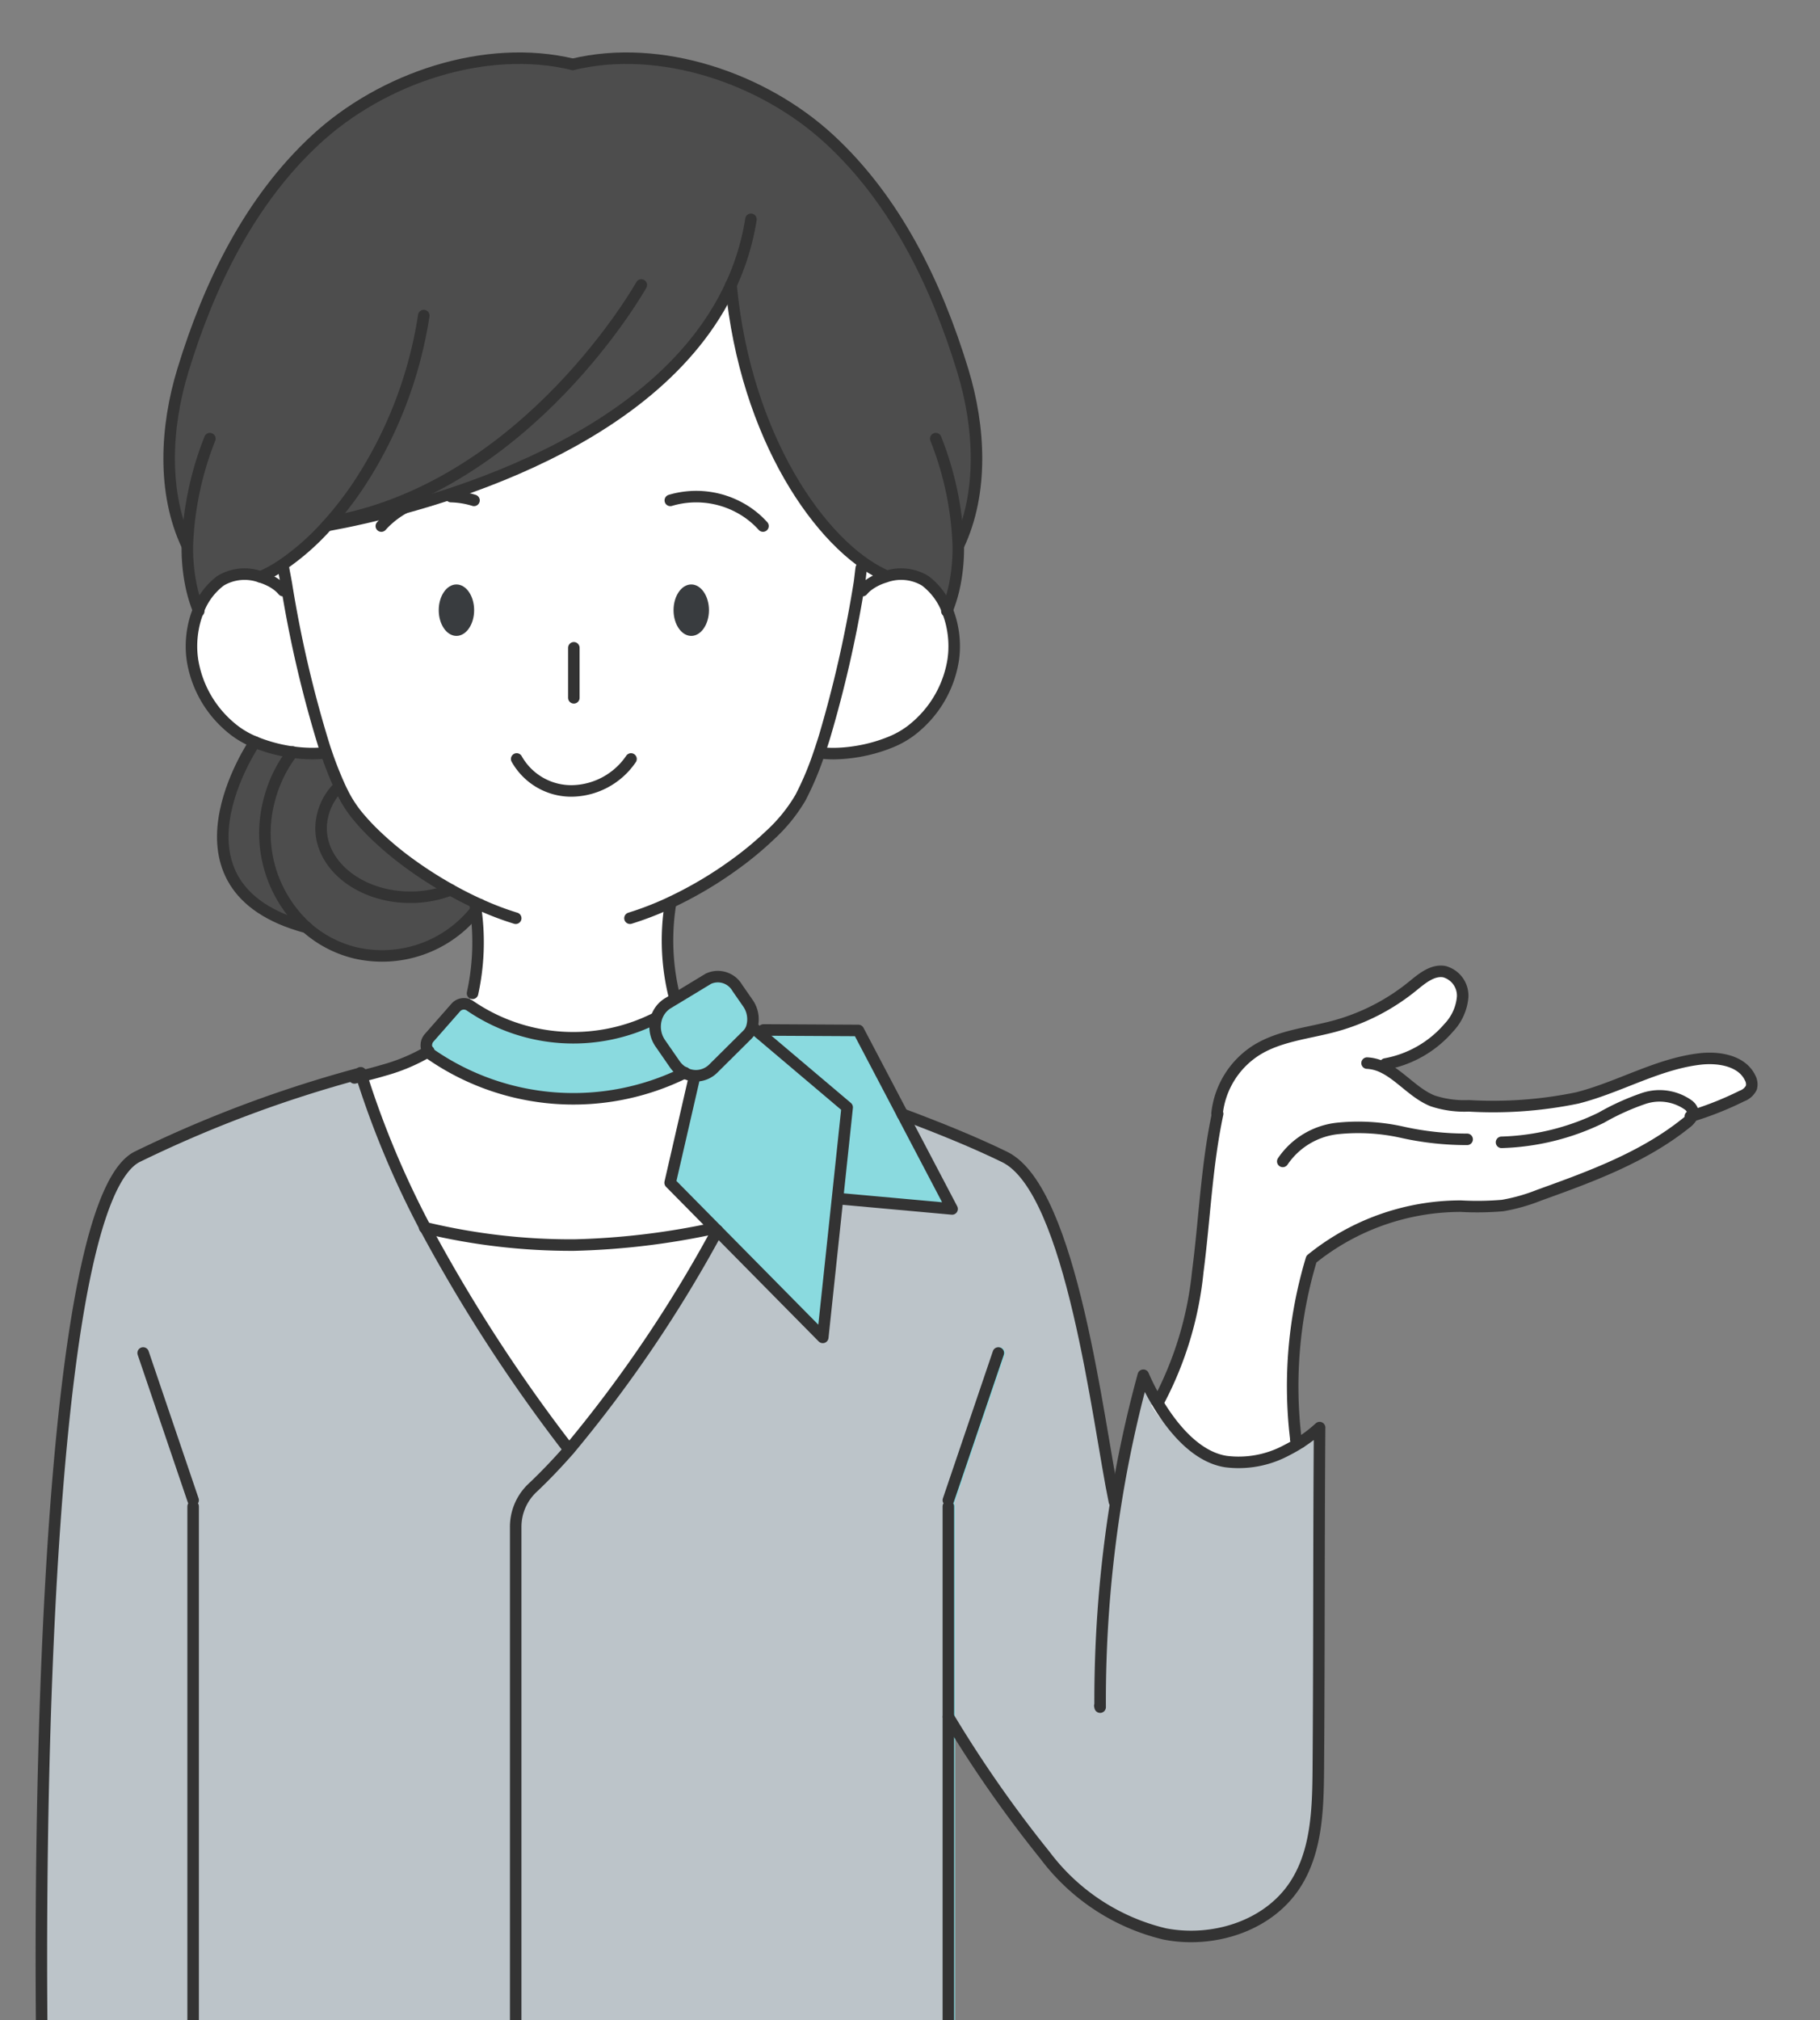 <svg xmlns="http://www.w3.org/2000/svg" xmlns:xlink="http://www.w3.org/1999/xlink" width="128" height="142" viewBox="0 0 128 142">
  <rect x="0" y="0" width="128" height="142" fill="#808080" stroke="none"/>
  <defs>
    <clipPath id="clip-path">
      <rect id="長方形_5383" data-name="長方形 5383" width="128" height="142" transform="translate(769 447)" fill="#fff" stroke="#707070" stroke-width="1"/>
    </clipPath>
    <clipPath id="clip-path-2">
      <rect id="長方形_5382" data-name="長方形 5382" width="121.751" height="139.637" fill="none"/>
    </clipPath>
    <clipPath id="clip-path-4">
      <rect id="長方形_5377" data-name="長方形 5377" width="37.115" height="66.839" fill="none"/>
    </clipPath>
    <clipPath id="clip-path-5">
      <rect id="長方形_5378" data-name="長方形 5378" width="56.541" height="63.961" fill="none"/>
    </clipPath>
  </defs>
  <g id="マスクグループ_2" data-name="マスクグループ 2" transform="translate(-769 -447)" clip-path="url(#clip-path)">
    <g id="イラスト" transform="translate(771.184 450.363)">
      <g id="グループ_165523" data-name="グループ 165523" transform="translate(-0.001 0)" clip-path="url(#clip-path-2)">
        <g id="グループ_165522" data-name="グループ 165522" transform="translate(0 0)">
          <g id="グループ_165521" data-name="グループ 165521" clip-path="url(#clip-path-2)">
            <g id="グループ_165511" data-name="グループ 165511" transform="translate(0.727 72.071)" opacity="0.5">
              <g id="グループ_165510" data-name="グループ 165510">
                <g id="グループ_165509" data-name="グループ 165509" clip-path="url(#clip-path-4)">
                  <path id="パス_218369" data-name="パス 218369" d="M69.178,40.126A87.083,87.083,0,0,0,53.43,46.015c-5.819,3.037-6.883,39.157-6.692,60.949H80.071V72.011a3.75,3.75,0,0,1,1.167-2.725c.866-.821,1.731-1.728,2.592-2.7l-.011-.011A112.54,112.54,0,0,1,73.711,50.987a64.444,64.444,0,0,1-4.469-10.653c-.023-.068-.043-.138-.065-.208" transform="translate(-46.716 -40.127)" fill="#fff"/>
                </g>
              </g>
            </g>
            <g id="グループ_165514" data-name="グループ 165514" transform="translate(34.083 74.949)" opacity="0.5">
              <g id="グループ_165513" data-name="グループ 165513">
                <g id="グループ_165512" data-name="グループ 165512" clip-path="url(#clip-path-5)">
                  <path id="パス_218370" data-name="パス 218370" d="M47.761,84.1c.023.041.047.081.07.12a86.532,86.532,0,0,0,6.73,9.609,14.806,14.806,0,0,0,8.426,5.525c3.364.647,7.19-.524,9.1-3.37,1.593-2.369,1.67-5.41,1.692-8.264.063-8.047.029-15.915.09-23.96a9.432,9.432,0,0,1-1.352,1.04,10.339,10.339,0,0,1-.961.551,7.152,7.152,0,0,1-4.275.8c-2.118-.327-3.77-2.41-4.763-4.047-.128-.21-.244-.411-.35-.6a15.715,15.715,0,0,1-.7-1.426,84.7,84.7,0,0,0-1.924,8.9l-.108-.018c-1.146-5.462-2.964-21.895-7.718-24.222-2.091-1.024-4.656-2.066-7.2-3.01l.034.065,3.466,6.6-7.251-.657-.785-.072-.022,0-1.036,9.76L31.516,49.91a93.352,93.352,0,0,1-10.426,15.4c-.86.977-1.726,1.884-2.592,2.7a3.75,3.75,0,0,0-1.167,2.725V105.69H47.761Z" transform="translate(-17.33 -41.728)" fill="#fff"/>
                </g>
              </g>
            </g>
            <g id="グループ_165517" data-name="グループ 165517" transform="translate(0.727 72.071)" opacity="0.5">
              <g id="グループ_165516" data-name="グループ 165516">
                <g id="グループ_165515" data-name="グループ 165515" clip-path="url(#clip-path-4)">
                  <path id="パス_218371" data-name="パス 218371" d="M69.178,40.126A87.083,87.083,0,0,0,53.43,46.015c-5.819,3.037-6.883,39.157-6.692,60.949H80.071V72.011a3.75,3.75,0,0,1,1.167-2.725c.866-.821,1.731-1.728,2.592-2.7l-.011-.011A112.54,112.54,0,0,1,73.711,50.987a64.444,64.444,0,0,1-4.469-10.653c-.023-.068-.043-.138-.065-.208" transform="translate(-46.716 -40.127)" fill="#b8c8d1"/>
                </g>
              </g>
            </g>
            <g id="グループ_165520" data-name="グループ 165520" transform="translate(34.083 74.949)" opacity="0.5">
              <g id="グループ_165519" data-name="グループ 165519">
                <g id="グループ_165518" data-name="グループ 165518" clip-path="url(#clip-path-5)">
                  <path id="パス_218372" data-name="パス 218372" d="M47.761,84.1c.023.041.047.081.07.12a86.532,86.532,0,0,0,6.73,9.609,14.806,14.806,0,0,0,8.426,5.525c3.364.647,7.19-.524,9.1-3.37,1.593-2.369,1.67-5.41,1.692-8.264.063-8.047.029-15.915.09-23.96a9.432,9.432,0,0,1-1.352,1.04,10.339,10.339,0,0,1-.961.551,7.152,7.152,0,0,1-4.275.8c-2.118-.327-3.77-2.41-4.763-4.047-.128-.21-.244-.411-.35-.6a15.715,15.715,0,0,1-.7-1.426,84.7,84.7,0,0,0-1.924,8.9l-.108-.018c-1.146-5.462-2.964-21.895-7.718-24.222-2.091-1.024-4.656-2.066-7.2-3.01l.034.065,3.466,6.6-7.251-.657-.785-.072-.022,0-1.036,9.76L31.516,49.91a93.352,93.352,0,0,1-10.426,15.4c-.86.977-1.726,1.884-2.592,2.7a3.75,3.75,0,0,0-1.167,2.725V105.69H47.761Z" transform="translate(-17.33 -41.728)" fill="#b8c8d1"/>
                </g>
              </g>
            </g>
            <path id="パス_218373" data-name="パス 218373" d="M42.395,39.8a.79.79,0,0,0-.065.959.757.757,0,0,0,.214.221,17.649,17.649,0,0,0,17.812,1.281,1.951,1.951,0,0,1-.686-.616l-1.006-1.442a2.058,2.058,0,0,1-.3-1.749l-.079-.022a12.86,12.86,0,0,1-13.011-.887.761.761,0,0,0-1,.117q-.94,1.067-1.879,2.139" transform="translate(-14.397 29.782)" fill="#8adadf"/>
            <path id="パス_218374" data-name="パス 218374" d="M31.946,38.435l-.226.268,6.11,5.167-.679,6.409.022,0,.787.072,7.251.657-3.466-6.6-.036-.066-3.091-5.879Z" transform="translate(19.569 30.598)" fill="#8adadf"/>
            <path id="パス_218375" data-name="パス 218375" d="M42.388,43.322a1.735,1.735,0,0,0,1.225-.515L46,40.439a1.316,1.316,0,0,0,.3-.476,1.977,1.977,0,0,0-.273-1.762l-.738-1.063a1.578,1.578,0,0,0-2.028-.636L41,37.871l-.58.348a1.861,1.861,0,0,0-.828,1.094,2.054,2.054,0,0,0,.3,1.748l1,1.444a1.929,1.929,0,0,0,.686.614,1.713,1.713,0,0,0,.808.2" transform="translate(4.377 28.926)" fill="#8adadf"/>
            <path id="パス_218376" data-name="パス 218376" d="M41.561,38.355a1.3,1.3,0,0,1-.3.478L38.871,41.2a1.727,1.727,0,0,1-1.225.514l-.108.086-1.71,7.432L38.463,51.9l.469.474.216.219,7.418,7.51L47.6,50.342l.681-6.409-6.11-5.167-.4-.336Z" transform="translate(9.12 30.535)" fill="#8adadf"/>
            <path id="パス_218377" data-name="パス 218377" d="M59.264,27.164s-7,10.2,3.626,13.033a8.952,8.952,0,0,1-2.644-8.855,9.282,9.282,0,0,1,1.667-3.472l-.074-.011a10.916,10.916,0,0,1-2.576-.7" transform="translate(-43.517 21.625)" fill="#4d4d4d"/>
            <path id="パス_218378" data-name="パス 218378" d="M65.33,38.3c-.111-.05-.225-.1-.334-.153-.591-.275-1.173-.575-1.742-.893a7.805,7.805,0,0,1-2.832.521c-3.468,0-6.279-2.175-6.279-4.86A4.149,4.149,0,0,1,55.31,30.1l.154-.074a25.635,25.635,0,0,1-.979-2.488l-.343.119c-.185.014-.377.022-.582.023h-.086a10.347,10.347,0,0,1-1.333-.106,9.28,9.28,0,0,0-1.669,3.474A8.953,8.953,0,0,0,53.119,39.9a8.007,8.007,0,0,0,3.411,1.787,8.388,8.388,0,0,0,8.506-3c.1-.124.2-.251.295-.383" transform="translate(-33.746 21.921)" fill="#4d4d4d"/>
            <path id="パス_218379" data-name="パス 218379" d="M54.159,31.226a8.942,8.942,0,0,1-1.1-1.55c-.126-.237-.253-.489-.377-.754l-.153.072a4.153,4.153,0,0,0-1.167,2.823c0,2.683,2.811,4.858,6.279,4.858a7.768,7.768,0,0,0,2.832-.521A27.942,27.942,0,0,1,57.582,34.3a23.089,23.089,0,0,1-2.533-2.128c-.325-.32-.623-.636-.891-.947" transform="translate(-30.96 23.025)" fill="#4d4d4d"/>
            <path id="パス_218380" data-name="パス 218380" d="M41.862,33.254c5.9-1.072,23.028-5.212,28.418-16.909,1.018,10.726,6.349,18.3,10.744,20.366l.052.165,0,0,.038-.011a3.292,3.292,0,0,1,2.809.266,4.674,4.674,0,0,1,1.561,2.078l.005-.016a10.322,10.322,0,0,0,.577-2.04,12.968,12.968,0,0,0,.2-2.5h.014c1.766-3.732,1.509-8.345.3-12.294-1.85-6.055-4.726-11.967-9.377-16.26S65.312-.642,59.155.839C53-.642,45.765,1.807,41.109,6.1S33.578,16.306,31.73,22.36c-1.205,3.95-1.466,8.562.3,12.294h.016a12.966,12.966,0,0,0,.2,2.5,10.322,10.322,0,0,0,.577,2.04l.005.013a4.72,4.72,0,0,1,1.557-2.075,3.3,3.3,0,0,1,2.811-.266,9.622,9.622,0,0,0,1.536-.85,17.435,17.435,0,0,0,3.131-2.761" transform="translate(-21.054 0.322)" fill="#4d4d4d"/>
            <path id="パス_218381" data-name="パス 218381" d="M61.168,46.235A52.312,52.312,0,0,1,51.383,47.4a43.9,43.9,0,0,1-10.47-1.216A112.664,112.664,0,0,0,51.021,61.767l.013.009a93.269,93.269,0,0,0,10.425-15.4l-.217-.219Z" transform="translate(-13.192 36.749)" fill="#fff"/>
            <path id="パス_218382" data-name="パス 218382" d="M63.738,40.779A17.649,17.649,0,0,1,45.924,39.5a.78.78,0,0,1-.214-.221A12.965,12.965,0,0,1,42.6,40.592c-.517.154-1.044.291-1.563.42A64.207,64.207,0,0,0,45.5,51.663a43.806,43.806,0,0,0,10.468,1.218,52.291,52.291,0,0,0,9.785-1.164l.075-.075-.469-.474L62.726,48.5l1.71-7.434.11-.084a1.729,1.729,0,0,1-.808-.2" transform="translate(-17.779 31.269)" fill="#fff"/>
            <path id="パス_218383" data-name="パス 218383" d="M31.838,32.718c-.038.115-.077.232-.115.345q-.04.119-.081.232l1-.092h.084a11.6,11.6,0,0,0,1.408-.115,11.068,11.068,0,0,0,2.576-.7,6.3,6.3,0,0,0,1.342-.745,6.737,6.737,0,0,0,.575-.472A7.747,7.747,0,0,0,41.108,26.6c.022-.154.038-.313.05-.469a6.87,6.87,0,0,0-.1-1.717,6.5,6.5,0,0,0-.309-1.121c-.02-.052-.041-.106-.063-.16a4.705,4.705,0,0,0-1.561-2.076,3.29,3.29,0,0,0-2.807-.268l-.038.011,0,0c-.052.016-.106.032-.158.052a3.664,3.664,0,0,0-1,.528,2.323,2.323,0,0,0-.39.368l-.3-.05A85.888,85.888,0,0,1,32.092,31.92c-.081.271-.167.537-.253.8" transform="translate(23.742 16.399)" fill="#fff"/>
            <path id="パス_218384" data-name="パス 218384" d="M56.725,23.421c-.022.054-.043.108-.065.163a6.428,6.428,0,0,0-.307,1.119,6.862,6.862,0,0,0-.1,1.715c.013.16.031.314.052.471a7.75,7.75,0,0,0,2.475,4.58c.185.167.377.325.575.472a6.376,6.376,0,0,0,1.342.742,10.831,10.831,0,0,0,2.576.7l.074.011a10.071,10.071,0,0,0,1.335.1h.086c.2,0,.4-.007.582-.023l.343-.117c-.04-.113-.077-.228-.115-.343a83.045,83.045,0,0,1-2.665-11.418c-.05-.3-.19-1-.237-1.291l-.045-.07a9.557,9.557,0,0,1-1.537.85,3.294,3.294,0,0,0-2.809.266,4.71,4.71,0,0,0-1.559,2.075" transform="translate(-44.951 16.106)" fill="#fff"/>
            <path id="パス_218385" data-name="パス 218385" d="M47.568,59.943a12.859,12.859,0,0,0,13.013.887l.077.022a1.876,1.876,0,0,1,.83-1.094l.578-.347-.171-.284a16.308,16.308,0,0,1-.25-6.3l.005-.038L61.61,52.7l.036-.016A28.04,28.04,0,0,0,66.12,50.05a24.06,24.06,0,0,0,2.567-2.125A11.38,11.38,0,0,0,70.8,45.314a21.2,21.2,0,0,0,1.273-3.008c.027-.077.054-.153.081-.232.04-.113.077-.228.117-.345.084-.26.169-.526.251-.8a85.533,85.533,0,0,0,2.344-10.222l.3.05a2.39,2.39,0,0,1,.39-.368,3.8,3.8,0,0,1,1-.528l.16-.052-.052-.163c-4.4-2.066-9.726-9.64-10.744-20.368C60.526,20.976,43.4,25.116,37.5,26.189a17.436,17.436,0,0,1-3.131,2.761l.045.07c.047.291.187.988.237,1.291a83.306,83.306,0,0,0,2.665,11.418c.038.115.075.23.115.343a25.813,25.813,0,0,0,.979,2.488c.122.266.25.517.375.754a8.942,8.942,0,0,0,1.1,1.55c.268.311.566.627.891.947a23.089,23.089,0,0,0,2.533,2.128A27.942,27.942,0,0,0,46.2,51.792c.569.32,1.15.62,1.74.894.111.052.223.1.336.153-.1.131-.192.259-.295.383a16.741,16.741,0,0,1-.235,5.845l-.334.792a.884.884,0,0,1,.156.084" transform="translate(-16.691 7.388)" fill="#fff"/>
            <path id="パス_218386" data-name="パス 218386" d="M1,66.271l-.625.348a7.913,7.913,0,0,0,4.955,3.643,7.384,7.384,0,0,0,6.455-1.169L10.6,69.044v-.088a30.984,30.984,0,0,1,1.1-12.589,16.694,16.694,0,0,1,10.5-3.725,21.179,21.179,0,0,0,2.944-.043,12.85,12.85,0,0,0,2.59-.735c3.617-1.3,7.308-2.649,10.31-5.056a1.413,1.413,0,0,0,.445-.519A22.7,22.7,0,0,0,41.984,44.9a1.166,1.166,0,0,0,.656-.58.923.923,0,0,0-.083-.681c-.577-1.223-2.207-1.494-3.551-1.335-2.992.354-5.676,1.994-8.6,2.734a29.288,29.288,0,0,1-7.637.559,7.17,7.17,0,0,1-2.538-.347c-1.268-.5-2.231-1.721-3.405-2.317l.077-.278a7.679,7.679,0,0,0,4.454-2.556,3.548,3.548,0,0,0,.975-2.146,1.749,1.749,0,0,0-1.29-1.789c-.832-.145-1.57.483-2.225,1.017a14.861,14.861,0,0,1-5.46,2.807c-1.872.51-3.889.674-5.532,1.7a6.043,6.043,0,0,0-2.764,4.44l.041.023c-.781,3.655-.914,7.414-1.4,11.12a24.674,24.674,0,0,1-2.7,9" transform="translate(78.398 28.77)" fill="#fff"/>
            <path id="パス_218387" data-name="パス 218387" d="M57.439,39.263l-.041.025A12.978,12.978,0,0,1,54.282,40.6c-.517.154-1.042.291-1.563.418-.169.043-.339.083-.508.124" transform="translate(-29.465 31.257)" fill="none" stroke="#333" stroke-linecap="round" stroke-linejoin="round" stroke-width="0.81"/>
            <path id="パス_218388" data-name="パス 218388" d="M42.806,33.506l0,.038a16.249,16.249,0,0,0,.248,6.3" transform="translate(2.154 26.674)" fill="none" stroke="#333" stroke-linecap="round" stroke-linejoin="round" stroke-width="0.81"/>
            <path id="パス_218389" data-name="パス 218389" d="M50.476,33.506l0,.038c.014.129.029.259.041.39a16.751,16.751,0,0,1-.235,5.846" transform="translate(-19.231 26.674)" fill="none" stroke="#333" stroke-linecap="round" stroke-linejoin="round" stroke-width="0.81"/>
            <path id="パス_218390" data-name="パス 218390" d="M35.276,44.97a21.943,21.943,0,0,0,2.8-1.085l.036-.018a27.773,27.773,0,0,0,4.474-2.637,23.841,23.841,0,0,0,2.567-2.123,11.361,11.361,0,0,0,2.114-2.613,21.251,21.251,0,0,0,1.275-3.007c.027-.077.054-.154.079-.233.04-.113.077-.228.115-.345.086-.26.172-.526.253-.8A85.459,85.459,0,0,0,51.331,21.89v0c.022-.133.045-.266.066-.4.052-.3.1-.846.145-1.135" transform="translate(6.848 16.205)" fill="none" stroke="#333" stroke-linecap="round" stroke-linejoin="round" stroke-width="0.81"/>
            <path id="パス_218391" data-name="パス 218391" d="M48.811,20.27c.047.289.187.988.237,1.29a82.662,82.662,0,0,0,2.665,11.418c.038.115.075.23.115.345a26.017,26.017,0,0,0,.977,2.488q.186.4.377.753a8.7,8.7,0,0,0,1.1,1.552c.268.309.564.627.891.945a23.069,23.069,0,0,0,2.531,2.13A28.583,28.583,0,0,0,60.6,43.043c.569.318,1.151.618,1.74.893.11.052.221.1.334.153a21,21,0,0,0,2.5.95" transform="translate(-31.087 16.137)" fill="none" stroke="#333" stroke-linecap="round" stroke-linejoin="round" stroke-width="0.81"/>
            <path id="パス_218392" data-name="パス 218392" d="M68.8,9.28c-5.388,11.7-22.516,15.836-28.418,16.909" transform="translate(-19.571 7.388)" fill="none" stroke="#333" stroke-linecap="round" stroke-linejoin="round" stroke-width="0.81"/>
            <path id="パス_218393" data-name="パス 218393" d="M41,6.711a17.607,17.607,0,0,1-1.4,4.612" transform="translate(9.632 5.342)" fill="none" stroke="#333" stroke-linecap="round" stroke-linejoin="round" stroke-width="0.81"/>
            <path id="パス_218394" data-name="パス 218394" d="M63.889,10.478a29.816,29.816,0,0,1-4.6,11.924,24.774,24.774,0,0,1-2.209,2.832,17.294,17.294,0,0,1-3.132,2.759,9.481,9.481,0,0,1-1.537.85" transform="translate(-36.268 8.341)" fill="none" stroke="#333" stroke-linecap="round" stroke-linejoin="round" stroke-width="0.81"/>
            <path id="パス_218395" data-name="パス 218395" d="M45.143,29.651l0,0c-4.4-2.064-9.726-9.64-10.744-20.366v0" transform="translate(14.831 7.387)" fill="none" stroke="#333" stroke-linecap="round" stroke-linejoin="round" stroke-width="0.81"/>
            <path id="パス_218396" data-name="パス 218396" d="M30.765.839C36.921-.642,44.157,1.807,48.813,6.1s7.531,10.2,9.379,16.26c1.207,3.95,1.464,8.562-.3,12.294" transform="translate(7.337 0.322)" fill="none" stroke="#333" stroke-linecap="round" stroke-linejoin="round" stroke-width="0.81"/>
            <path id="パス_218397" data-name="パス 218397" d="M31.478,15.293A22.537,22.537,0,0,1,33.061,22.8a12.965,12.965,0,0,1-.2,2.5,10.339,10.339,0,0,1-.577,2.042l-.005.014c-.007.018-.013.036-.022.056" transform="translate(32.151 12.175)" fill="none" stroke="#333" stroke-linecap="round" stroke-linejoin="round" stroke-width="0.81"/>
            <path id="パス_218398" data-name="パス 218398" d="M62.368,15.293A22.581,22.581,0,0,0,60.785,22.8a12.966,12.966,0,0,0,.2,2.5,10.339,10.339,0,0,0,.577,2.042l0,.011c.007.02.016.04.023.059" transform="translate(-49.791 12.175)" fill="none" stroke="#333" stroke-linecap="round" stroke-linejoin="round" stroke-width="0.81"/>
            <path id="パス_218399" data-name="パス 218399" d="M74.962.839C68.807-.642,61.57,1.807,56.914,6.1s-7.531,10.2-9.379,16.26c-1.205,3.95-1.464,8.562.3,12.294" transform="translate(-36.859 0.322)" fill="none" stroke="#333" stroke-linecap="round" stroke-linejoin="round" stroke-width="0.81"/>
            <path id="パス_218400" data-name="パス 218400" d="M62.868,21.749a2.391,2.391,0,0,0-.39-.368,3.246,3.246,0,0,0-.532-.33,4.243,4.243,0,0,0-.663-.262,3.283,3.283,0,0,0-2.807.266,4.7,4.7,0,0,0-1.561,2.075c-.022.054-.043.108-.063.163a6.3,6.3,0,0,0-.309,1.117,6.8,6.8,0,0,0-.1,1.717c.011.16.029.314.05.471a7.752,7.752,0,0,0,2.477,4.58,7.231,7.231,0,0,0,.575.472,6.36,6.36,0,0,0,1.34.742,10.916,10.916,0,0,0,2.576.7l.074.011a10.383,10.383,0,0,0,1.334.1h.086c.2,0,.4-.009.582-.023" transform="translate(-45.144 16.399)" fill="none" stroke="#333" stroke-linecap="round" stroke-linejoin="round" stroke-width="0.81"/>
            <path id="パス_218401" data-name="パス 218401" d="M34.315,21.749a2.391,2.391,0,0,1,.39-.368,3.77,3.77,0,0,1,1-.528l.162-.054.038-.011a3.283,3.283,0,0,1,2.807.266,4.691,4.691,0,0,1,1.563,2.078c.022.052.041.106.061.16a6.3,6.3,0,0,1,.309,1.117,6.8,6.8,0,0,1,.1,1.717c-.011.16-.029.314-.05.471a7.752,7.752,0,0,1-2.477,4.58c-.185.167-.375.325-.575.472a6.361,6.361,0,0,1-1.34.742,10.916,10.916,0,0,1-2.576.7,10.34,10.34,0,0,1-1.408.115h-.086c-.2,0-.393-.009-.578-.023h0" transform="translate(24.164 16.399)" fill="none" stroke="#333" stroke-linecap="round" stroke-linejoin="round" stroke-width="0.81"/>
            <path id="パス_218402" data-name="パス 218402" d="M58.275,38.436a12.859,12.859,0,0,1-13.013-.887.694.694,0,0,0-.156-.084.752.752,0,0,0-.846.2L42.383,39.8a.791.791,0,0,0-.066.959.78.78,0,0,0,.214.221,17.649,17.649,0,0,0,17.814,1.281l.023-.013" transform="translate(-14.385 29.782)" fill="none" stroke="#333" stroke-linecap="round" stroke-linejoin="round" stroke-width="0.81"/>
            <line id="線_3025" data-name="線 3025" y2="36.395" transform="translate(11.4 102.515)" fill="none" stroke="#333" stroke-linecap="round" stroke-linejoin="round" stroke-width="0.81"/>
            <line id="線_3026" data-name="線 3026" y2="36.395" transform="translate(64.584 102.515)" fill="none" stroke="#8adadf" stroke-linecap="round" stroke-linejoin="round" stroke-width="0.81"/>
            <path id="パス_218403" data-name="パス 218403" d="M77.345,40.124l-.018,0a87.083,87.083,0,0,0-15.748,5.889c-5.819,3.039-6.883,39.157-6.692,60.949" transform="translate(-54.139 31.943)" fill="none" stroke="#333" stroke-linecap="round" stroke-linejoin="round" stroke-width="0.81"/>
            <line id="線_3027" data-name="線 3027" x2="3.515" y2="10.347" transform="translate(7.885 91.732)" fill="none" stroke="#333" stroke-linecap="round" stroke-linejoin="round" stroke-width="0.81"/>
            <line id="線_3028" data-name="線 3028" x1="3.515" y2="10.347" transform="translate(64.584 91.732)" fill="none" stroke="#8adadf" stroke-linecap="round" stroke-linejoin="round" stroke-width="0.81"/>
            <path id="パス_218404" data-name="パス 218404" d="M46.723,40.108l.011.034c.022.07.041.138.065.207A64.291,64.291,0,0,0,51.267,51,112.392,112.392,0,0,0,61.376,66.586" transform="translate(-23.544 31.93)" fill="none" stroke="#333" stroke-linecap="round" stroke-linejoin="round" stroke-width="0.81"/>
            <path id="パス_218405" data-name="パス 218405" d="M55.1,46.283a93.165,93.165,0,0,1-10.426,15.4c-.86.979-1.726,1.884-2.592,2.7a3.753,3.753,0,0,0-1.167,2.725v34.67" transform="translate(-6.829 36.846)" fill="none" stroke="#333" stroke-linecap="round" stroke-linejoin="round" stroke-width="0.81"/>
            <path id="パス_218406" data-name="パス 218406" d="M61.37,46.23a52.312,52.312,0,0,1-9.785,1.164,43.881,43.881,0,0,1-10.47-1.216.3.3,0,0,1-.041-.011" transform="translate(-13.392 36.754)" fill="none" stroke="#333" stroke-linecap="round" stroke-linejoin="round" stroke-width="0.81"/>
            <path id="パス_218407" data-name="パス 218407" d="M52.524,28.962a4.149,4.149,0,0,0-1.167,2.822c0,2.685,2.811,4.86,6.279,4.86a7.8,7.8,0,0,0,2.832-.521" transform="translate(-30.96 23.057)" fill="none" stroke="#333" stroke-linecap="round" stroke-linejoin="round" stroke-width="0.81"/>
            <path id="パス_218408" data-name="パス 218408" d="M52.142,27.556l0,0a9.282,9.282,0,0,0-1.667,3.472,8.956,8.956,0,0,0,2.644,8.855,8.014,8.014,0,0,0,3.413,1.787,8.387,8.387,0,0,0,8.506-3c.1-.122.2-.251.293-.383" transform="translate(-33.744 21.937)" fill="none" stroke="#333" stroke-linecap="round" stroke-linejoin="round" stroke-width="0.81"/>
            <path id="パス_218409" data-name="パス 218409" d="M59.264,27.164s-7,10.2,3.626,13.033" transform="translate(-43.517 21.625)" fill="none" stroke="#333" stroke-linecap="round" stroke-linejoin="round" stroke-width="0.81"/>
            <path id="パス_218410" data-name="パス 218410" d="M36.947,50.282l.785.072,7.251.657-3.466-6.6-3.125-5.945-6.671-.036" transform="translate(19.795 30.598)" fill="none" stroke="#333" stroke-linecap="round" stroke-linejoin="round" stroke-width="0.81"/>
            <path id="パス_218411" data-name="パス 218411" d="M42.388,43.322a1.735,1.735,0,0,0,1.225-.515L46,40.439a1.316,1.316,0,0,0,.3-.476,1.976,1.976,0,0,0-.273-1.762l-.738-1.063a1.578,1.578,0,0,0-2.028-.636L41,37.871l-.58.348a1.861,1.861,0,0,0-.828,1.094,2.054,2.054,0,0,0,.3,1.748l1,1.444a1.929,1.929,0,0,0,.686.614A1.713,1.713,0,0,0,42.388,43.322Z" transform="translate(4.377 28.926)" fill="none" stroke="#333" stroke-linecap="round" stroke-linejoin="round" stroke-width="0.81"/>
            <path id="パス_218412" data-name="パス 218412" d="M37.538,41.766,35.828,49.2l2.635,2.669,8.1,8.2L47.6,50.309l.679-6.409-6.11-5.167-.4-.336" transform="translate(9.119 30.568)" fill="none" stroke="#333" stroke-linecap="round" stroke-linejoin="round" stroke-width="0.81"/>
            <path id="パス_218413" data-name="パス 218413" d="M65.564,9.28S57.662,23.362,43.889,25.9" transform="translate(-22.643 7.388)" fill="none" stroke="#333" stroke-linecap="round" stroke-linejoin="round" stroke-width="0.81"/>
            <path id="パス_218414" data-name="パス 218414" d="M42.091,55.031a9.383,9.383,0,0,0,1.352-1.038c-.061,8.045-.027,15.912-.09,23.96-.022,2.854-.1,5.895-1.692,8.262-1.913,2.847-5.739,4.018-9.1,3.369a14.818,14.818,0,0,1-8.426-5.523,86.073,86.073,0,0,1-6.8-9.739" transform="translate(47.181 42.984)" fill="none" stroke="#333" stroke-linecap="round" stroke-linejoin="round" stroke-width="0.81"/>
            <path id="パス_218415" data-name="パス 218415" d="M18.083,75.171l.022.1a88.31,88.31,0,0,1,.947-13.361c.052-.356.108-.713.165-1.067a84.253,84.253,0,0,1,1.925-8.9,15.217,15.217,0,0,0,.7,1.424c.108.19.223.393.35.6.993,1.636,2.646,3.72,4.765,4.045a7.123,7.123,0,0,0,4.273-.8,10.341,10.341,0,0,0,.961-.55" transform="translate(57.084 41.353)" fill="none" stroke="#333" stroke-linecap="round" stroke-linejoin="round" stroke-width="0.81"/>
            <path id="パス_218416" data-name="パス 218416" d="M25.365,41.728c2.541.945,5.106,1.986,7.2,3.01,4.753,2.328,6.57,18.76,7.716,24.224" transform="translate(35.913 33.22)" fill="none" stroke="#333" stroke-linecap="round" stroke-linejoin="round" stroke-width="0.81"/>
            <line id="線_3029" data-name="線 3029" y2="36.395" transform="translate(64.515 102.515)" fill="none" stroke="#333" stroke-linecap="round" stroke-linejoin="round" stroke-width="0.81"/>
            <line id="線_3030" data-name="線 3030" x1="3.515" y2="10.347" transform="translate(64.515 91.732)" fill="none" stroke="#333" stroke-linecap="round" stroke-linejoin="round" stroke-width="0.81"/>
            <path id="パス_218417" data-name="パス 218417" d="M23.57,42.65A7.692,7.692,0,0,0,28.025,40.1,3.578,3.578,0,0,0,29,37.948a1.75,1.75,0,0,0-1.291-1.789c-.83-.144-1.57.485-2.224,1.017a14.861,14.861,0,0,1-5.46,2.807c-1.872.512-3.889.674-5.532,1.7a6.036,6.036,0,0,0-2.764,4.44" transform="translate(71.684 28.77)" fill="none" stroke="#333" stroke-linecap="round" stroke-linejoin="round" stroke-width="0.81"/>
            <path id="パス_218418" data-name="パス 218418" d="M25.424,41.712c-.781,3.655-.914,7.414-1.4,11.12a24.674,24.674,0,0,1-2.7,9" transform="translate(58.03 33.207)" fill="none" stroke="#333" stroke-linecap="round" stroke-linejoin="round" stroke-width="0.81"/>
            <path id="パス_218419" data-name="パス 218419" d="M2.916,65.159v-.088a30.987,30.987,0,0,1,1.1-12.589,16.7,16.7,0,0,1,10.5-3.725,21.174,21.174,0,0,0,2.944-.043,12.851,12.851,0,0,0,2.59-.735c3.617-1.3,7.308-2.649,10.31-5.056a1.422,1.422,0,0,0,.445-.517.535.535,0,0,0,.038-.3.814.814,0,0,0-.318-.458,3.5,3.5,0,0,0-3.132-.463A17.231,17.231,0,0,0,24.4,42.54a17.062,17.062,0,0,1-7.012,1.73" transform="translate(86.031 32.656)" fill="none" stroke="#333" stroke-linecap="round" stroke-linejoin="round" stroke-width="0.81"/>
            <path id="パス_218420" data-name="パス 218420" d="M24.519,43.095a20.8,20.8,0,0,1-4.571-.5,14.155,14.155,0,0,0-4.58-.262,5.344,5.344,0,0,0-3.815,2.313" transform="translate(76.481 33.621)" fill="none" stroke="#333" stroke-linecap="round" stroke-linejoin="round" stroke-width="0.81"/>
            <path id="パス_218421" data-name="パス 218421" d="M23.141,43.622l.142-.043a23.118,23.118,0,0,0,3.492-1.394,1.189,1.189,0,0,0,.657-.58.929.929,0,0,0-.083-.683c-.577-1.223-2.207-1.494-3.553-1.335-2.992.356-5.676,1.994-8.6,2.735a29.28,29.28,0,0,1-7.635.557,7.105,7.105,0,0,1-2.54-.347c-1.266-.5-2.231-1.721-3.4-2.317-.038-.02-.077-.038-.115-.056a2.861,2.861,0,0,0-1.1-.284" transform="translate(93.557 31.483)" fill="none" stroke="#333" stroke-linecap="round" stroke-linejoin="round" stroke-width="0.81"/>
            <path id="パス_218422" data-name="パス 218422" d="M51.681,21c-.686,0-1.245.81-1.245,1.81s.559,1.807,1.245,1.807,1.245-.81,1.245-1.807S52.369,21,51.681,21" transform="translate(-21.763 16.715)" fill="#393c3f"/>
            <path id="パス_218423" data-name="パス 218423" d="M42.486,21c-.686,0-1.245.81-1.245,1.81s.559,1.807,1.245,1.807,1.245-.81,1.245-1.807S43.174,21,42.486,21" transform="translate(3.947 16.715)" fill="#393c3f"/>
            <path id="パス_218424" data-name="パス 218424" d="M54.763,18.019A6.146,6.146,0,0,0,53.2,19.267" transform="translate(-28.564 14.345)" fill="none" stroke="#333" stroke-linecap="round" stroke-linejoin="round" stroke-width="0.81"/>
            <path id="パス_218425" data-name="パス 218425" d="M52.057,17.827a5.957,5.957,0,0,0-1.616-.266" transform="translate(-20.904 13.98)" fill="none" stroke="#333" stroke-linecap="round" stroke-linejoin="round" stroke-width="0.81"/>
            <path id="パス_218426" data-name="パス 218426" d="M39.125,17.828a6.39,6.39,0,0,1,4.954.555,6.146,6.146,0,0,1,1.564,1.248" transform="translate(5.835 13.979)" fill="none" stroke="#333" stroke-linecap="round" stroke-linejoin="round" stroke-width="0.81"/>
            <path id="パス_218427" data-name="パス 218427" d="M52.334,27.828a5.125,5.125,0,0,1-4.156,2.247,4.407,4.407,0,0,1-3.885-2.247" transform="translate(-10.138 22.154)" fill="none" stroke="#333" stroke-linecap="round" stroke-linejoin="round" stroke-width="0.81"/>
            <line id="線_3031" data-name="線 3031" y2="3.515" transform="translate(38.175 42.169)" fill="none" stroke="#333" stroke-linecap="round" stroke-linejoin="round" stroke-width="0.81"/>
          </g>
        </g>
      </g>
    </g>
  </g>
</svg>
